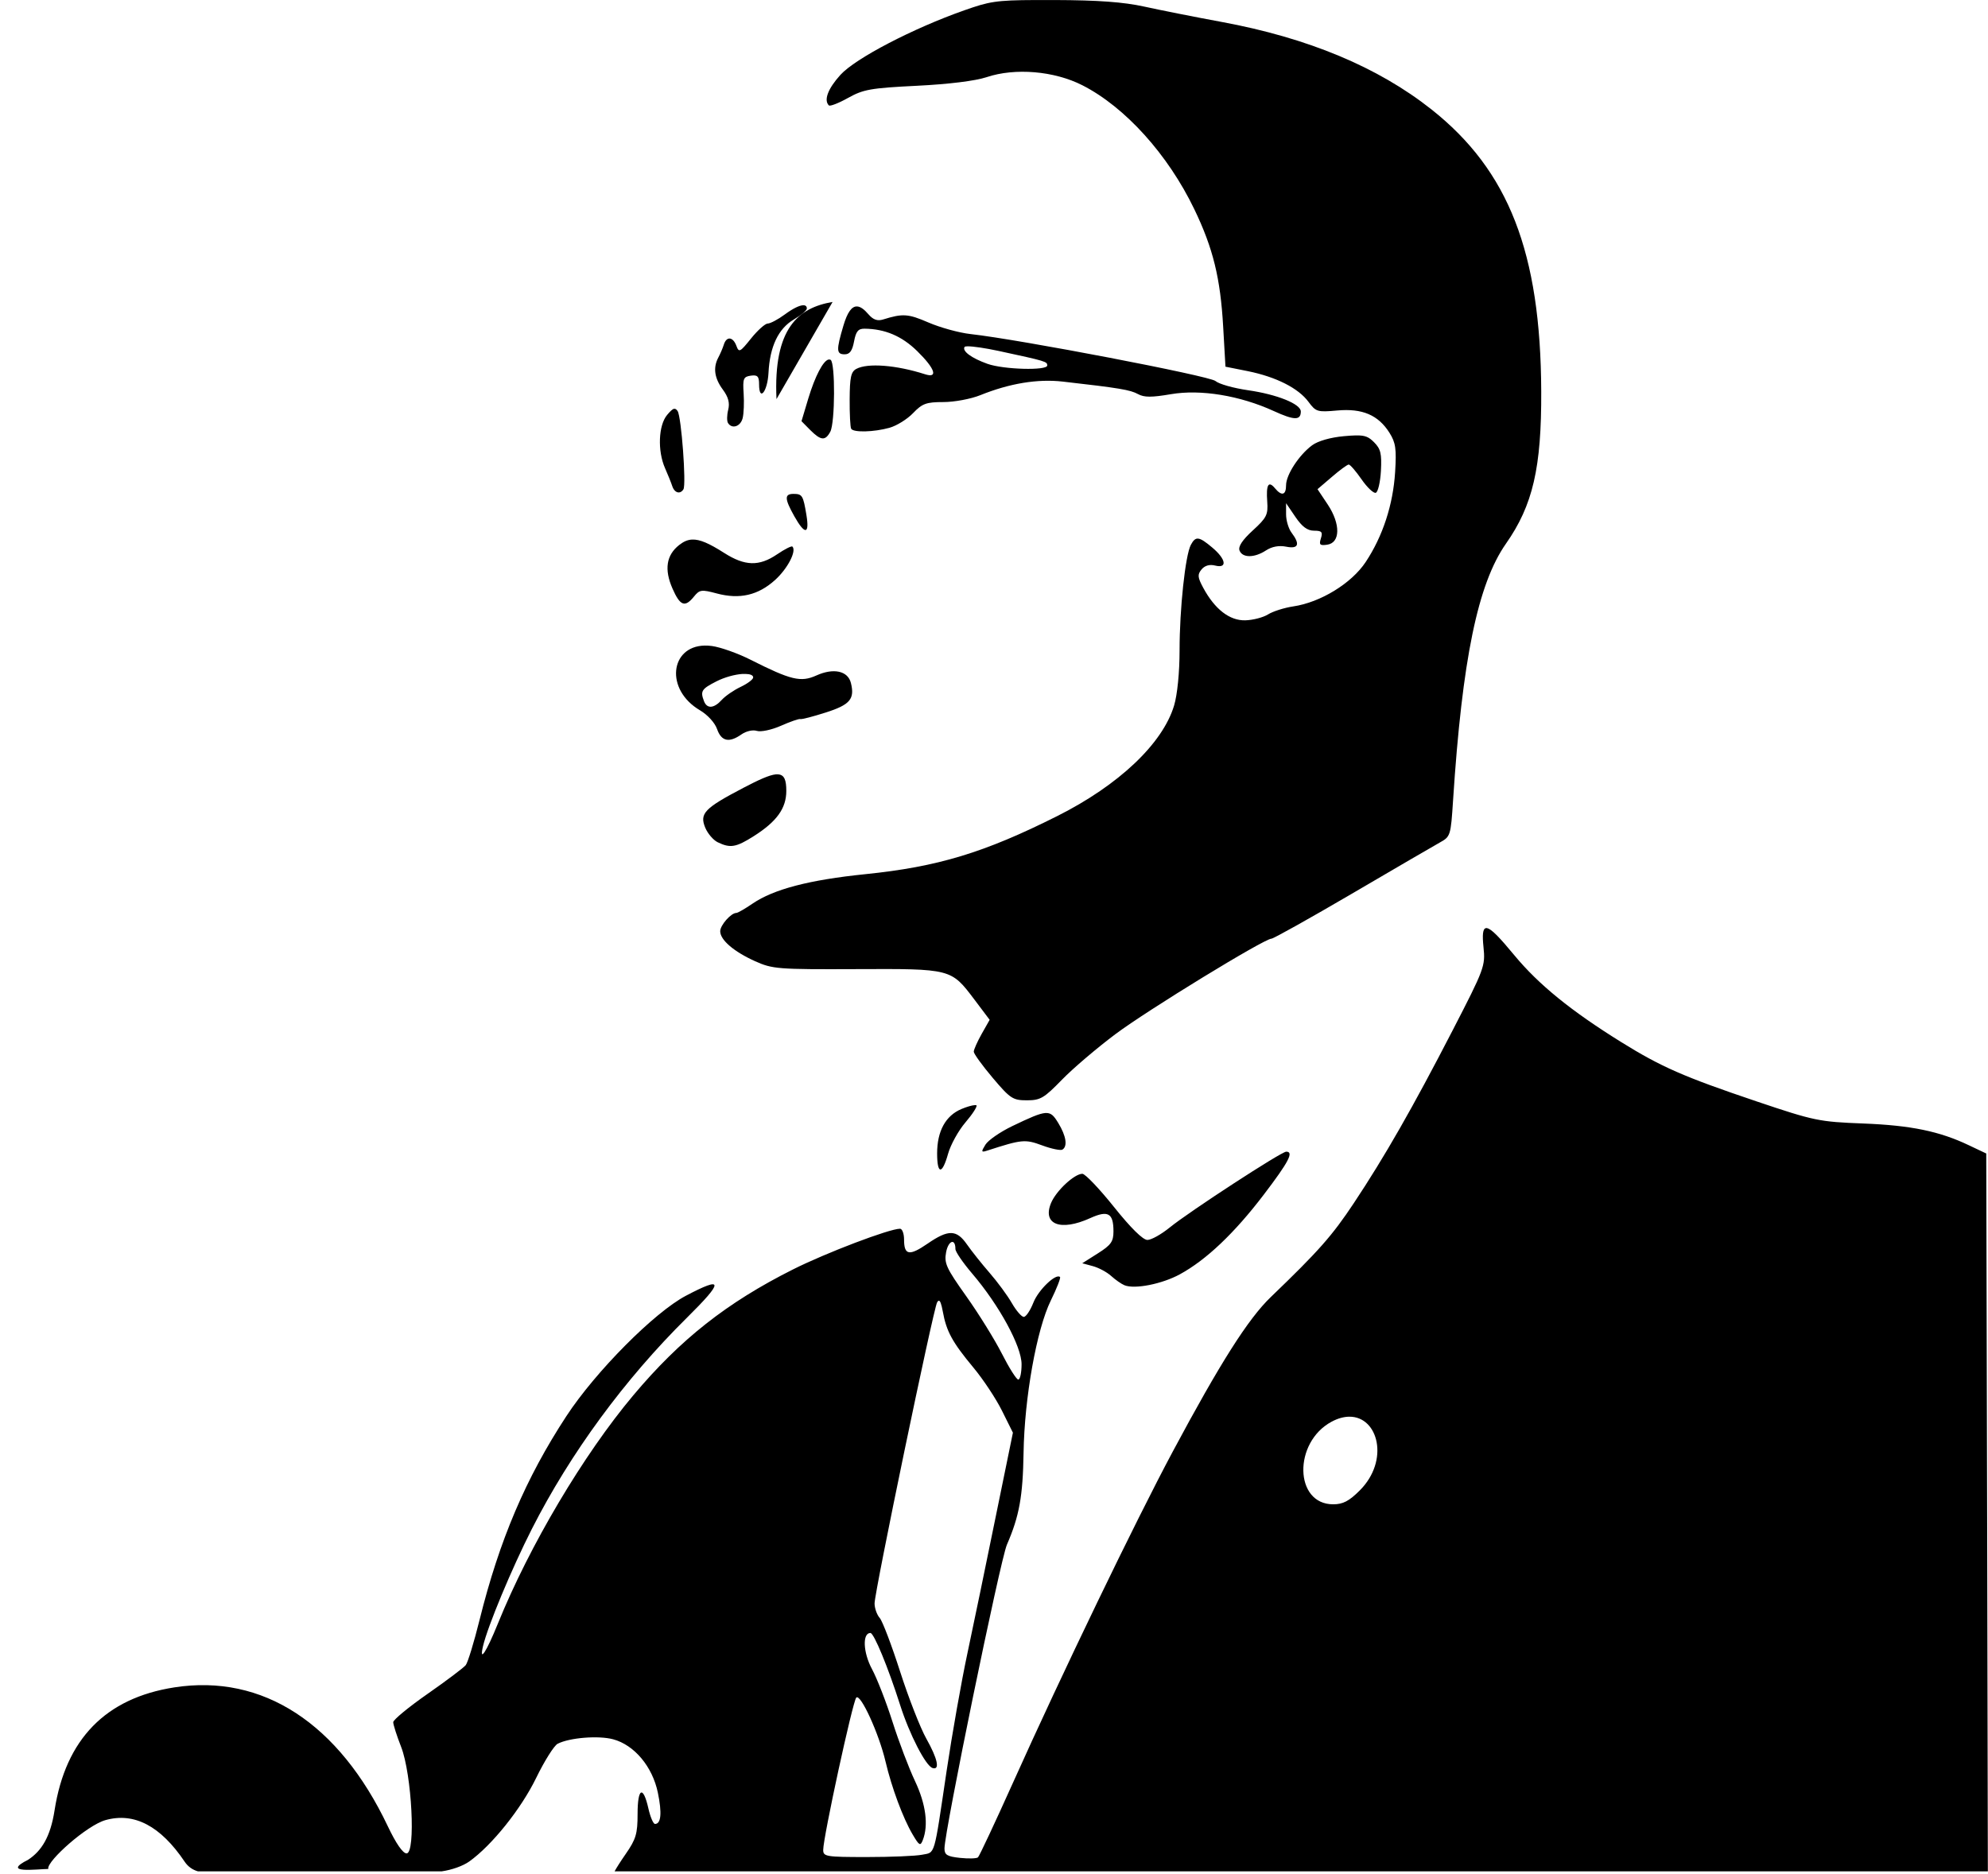 <?xml version="1.0" encoding="UTF-8"?><svg xmlns="http://www.w3.org/2000/svg" xmlns:xlink="http://www.w3.org/1999/xlink" height="534.7" preserveAspectRatio="xMidYMid meet" version="1.0" viewBox="-5.1 0.0 567.2 534.7" width="567.2" zoomAndPan="magnify"><g id="change1_1"><path d="m389 152.16c-11.33 0.034-13.283 0.469-20.219 2.906-14.727 5.175-31.176 13.752-35.438 18.469-3.537 3.915-4.781 7.188-3.281 8.688 0.324 0.324 2.782-0.624 5.469-2.125 4.362-2.438 6.455-2.82 19.594-3.469 9.112-0.45 16.721-1.383 19.969-2.469 8.093-2.705 19.259-1.766 27.281 2.312 12.203 6.203 24.441 19.76 31.969 35.406 5.357 11.137 7.433 19.66 8.219 33.469l0.656 11.438 6.406 1.281c8.075 1.643 14.402 4.855 17.281 8.75 2.117 2.864 2.562 2.982 8.219 2.469 7.154-0.649 11.687 1.303 14.875 6.344 1.789 2.829 2.035 4.59 1.625 11.219-0.575 9.288-3.512 18.315-8.406 25.688-4.044 6.091-12.88 11.5-20.656 12.656-2.56 0.381-5.794 1.408-7.188 2.281-1.394 0.873-4.317 1.63-6.5 1.688-4.468 0.117-8.697-3.149-12-9.281-1.611-2.991-1.685-3.784-0.469-5.25 0.924-1.113 2.298-1.49 3.875-1.094 3.547 0.89 3.107-1.827-0.812-5.125-3.832-3.225-4.757-3.337-6.125-0.781-1.584 2.961-3.219 18.322-3.219 30.094 0 6.314-0.637 12.666-1.562 15.75-3.258 10.861-15.779 22.724-33.312 31.531-20.871 10.485-34.145 14.489-54.781 16.594-16.018 1.634-26.175 4.298-32.188 8.406-2.132 1.457-4.207 2.656-4.625 2.656-1.507 0-4.594 3.506-4.594 5.219 0 2.485 3.884 5.824 9.969 8.562 4.946 2.225 6.507 2.343 28.812 2.25 27.147-0.113 27.071-0.148 33.719 8.656l4.375 5.812-2.281 4.031c-1.244 2.213-2.25 4.477-2.25 5.062 0 0.585 2.432 3.952 5.406 7.469 5.006 5.92 5.744 6.406 9.75 6.406 3.877 0 4.896-0.625 10.031-5.906 3.152-3.241 10.016-9.071 15.219-12.969 9.168-6.867 42.472-27.25 44.531-27.25 0.559 0 10.902-5.78 22.969-12.844 12.067-7.064 23.346-13.645 25.062-14.594 3.049-1.685 3.126-1.937 3.781-12.031 2.607-40.174 7.056-61.778 15.094-73.25 7.675-10.956 10.155-21.655 10.062-43.5-0.167-39.566-9.255-62.937-31.312-80.406-15.248-12.077-35.237-20.418-59.875-24.969-7.566-1.397-17.499-3.371-22.062-4.375-5.944-1.307-13.203-1.836-25.594-1.875-2.043-6e-3 -3.85-5e-3 -5.469 0zm-57.875 86.156c-9.636 1.629-16.956 7.351-16 27.719zm-8.375 0.938c-1.101 0.027-2.99 0.957-5.25 2.625-1.954 1.442-4.149 2.594-4.875 2.594-0.726 0-2.873 1.914-4.75 4.25-3.148 3.918-3.454 4.109-4.188 2.125-0.974-2.633-2.826-2.824-3.594-0.344-0.312 1.009-1.028 2.655-1.562 3.656-1.552 2.907-1.118 5.911 1.281 9.156 1.59 2.151 2.024 3.82 1.531 5.781-0.38 1.514-0.402 3.2-0.062 3.75 1.132 1.831 3.587 1.018 4.188-1.375 0.326-1.298 0.452-4.468 0.281-7.062-0.277-4.204-0.072-4.764 2.031-5.062 1.938-0.275 2.375 0.184 2.375 2.469 0 5.089 2.413 2.112 2.688-3.312 0.378-7.464 2.817-12.591 7.219-15.188 2.046-1.207 3.719-2.605 3.719-3.125 0-0.639-0.37-0.954-1.031-0.938zm15.406 0.344c-1.568-0.106-2.818 1.699-3.938 5.469-2.086 7.024-2.025 8.188 0.375 8.188 1.433 0 2.158-1.001 2.656-3.656 0.542-2.888 1.181-3.676 3-3.656 5.852 0.063 10.656 2.112 15.031 6.406 5.088 4.993 6.038 7.819 2.219 6.594-8.183-2.625-16.35-3.267-19.594-1.531-1.538 0.823-1.867 2.412-1.906 8.656-0.026 4.202 0.169 8.004 0.438 8.438 0.685 1.109 6.479 0.949 10.906-0.281 2.051-0.57 5.089-2.454 6.75-4.188 2.624-2.739 3.758-3.156 8.656-3.156 3.101 0 7.83-0.878 10.531-1.969 8.341-3.367 16.343-4.686 23.5-3.875 16.164 1.83 19.305 2.367 21.469 3.562 1.783 0.985 3.913 0.972 9.438 0.031 8.47-1.443 19.674 0.4 29.312 4.812 5.861 2.683 7.719 2.713 7.719 0.125 0-2.142-6.777-4.869-15.062-6.062-4.119-0.593-8.3-1.769-9.281-2.625-1.669-1.456-55.796-11.84-69.906-13.406-3.245-0.36-8.661-1.853-12.031-3.312-5.771-2.499-7.304-2.589-12.906-0.844-1.624 0.506-2.847 0.065-4.188-1.5-1.208-1.411-2.247-2.155-3.188-2.219zm31.531 11.375c1.581 5e-3 4.996 0.498 8.781 1.312 13.616 2.932 13.906 3.042 13.906 4.156 0 1.51-12.475 1.168-17.062-0.469-4.556-1.626-7.265-3.626-6.531-4.812 0.07-0.114 0.379-0.189 0.906-0.188zm-39.71 3.77c-1.529 0.333-3.828 4.674-5.781 11.125l-1.938 6.469 2.5 2.531c3.041 3.041 4.293 3.132 5.719 0.469 1.365-2.55 1.445-19.665 0.094-20.5-0.092-0.057-0.211-0.079-0.312-0.094-0.095-0.014-0.179-0.022-0.281 0zm-44.09 14.06c-0.477 0.109-1.084 0.695-1.969 1.75-2.488 2.967-2.763 10.281-0.594 15.188 0.803 1.817 1.73 4.116 2.062 5.125 0.644 1.959 2.255 2.414 3.188 0.906 0.842-1.364-0.592-20.703-1.656-22.312-0.268-0.405-0.538-0.642-0.844-0.656-0.064-3e-3 -0.119-0.016-0.188 0zm194.5 7.594c-0.909 0.019-1.993 0.093-3.375 0.219-3.829 0.347-7.412 1.372-9.062 2.594-3.744 2.772-7.438 8.435-7.438 11.406 0 2.834-1.24 3.184-3.156 0.875-1.872-2.256-2.57-1.078-2.219 3.781 0.272 3.761-0.154 4.62-4.125 8.25-2.965 2.71-4.211 4.598-3.781 5.719 0.826 2.153 4.254 2.137 7.562-0.031 1.687-1.105 3.714-1.47 5.75-1.062 3.521 0.704 4.046-0.675 1.531-4-0.847-1.119-1.562-3.465-1.562-5.219v-3.188l2.656 3.906c1.894 2.788 3.422 3.938 5.312 3.938 2.212 0 2.546 0.369 1.969 2.188-0.583 1.839-0.288 2.106 1.781 1.812 3.773-0.534 3.861-5.886 0.188-11.438l-2.938-4.406 4.094-3.5c2.243-1.939 4.41-3.531 4.812-3.531 0.402 0 2.046 1.894 3.656 4.219 1.611 2.324 3.433 4.051 4.062 3.844 0.63-0.208 1.297-3.039 1.469-6.281 0.26-4.908-0.069-6.257-1.969-8.156-1.497-1.497-2.491-1.995-5.219-1.938zm-160.41 16.688c-2.622 0-2.571 1.387 0.25 6.406 3 5.338 4.359 5.194 3.438-0.375-0.923-5.58-1.184-6.031-3.688-6.031zm-28.938 13.031c-1.327 0.063-2.459 0.596-3.688 1.562-3.66 2.879-4.296 6.962-1.906 12.406 2.182 4.97 3.549 5.494 6.125 2.312 1.609-1.987 2.132-2.075 6.5-0.906 6.544 1.75 11.811 0.534 16.656-3.844 3.57-3.225 6.188-8.28 4.938-9.531-0.249-0.249-2.209 0.749-4.375 2.219-5.132 3.483-9.183 3.368-15.094-0.406-4.251-2.714-6.945-3.917-9.156-3.812zm3.562 30.25c-9.795 0.216-11.368 12.536-1.312 18.469 2.157 1.273 4.245 3.538 4.875 5.344 1.228 3.523 3.419 4.018 6.969 1.531 1.324-0.927 3.211-1.369 4.375-1 1.148 0.364 4.215-0.278 6.906-1.469 2.652-1.173 5.141-2.036 5.531-1.906 0.391 0.129 3.64-0.723 7.25-1.875 6.901-2.203 8.309-3.845 7.156-8.438-0.865-3.445-4.955-4.33-9.844-2.125-4.456 2.01-7.23 1.347-18.875-4.531-3.581-1.808-8.494-3.543-10.938-3.875-0.725-0.099-1.441-0.139-2.094-0.125zm10.812 8.094c0.309-0.021 0.6-5e-3 0.875 0 1.32 0.023 2.188 0.347 2.188 1 0 0.55-1.597 1.755-3.562 2.688-1.966 0.933-4.399 2.606-5.406 3.719-2.221 2.454-4.206 2.608-5.062 0.375-1.108-2.888-0.717-3.489 3.531-5.656 2.358-1.203 5.273-1.981 7.438-2.125zm9.48 28.66c-1.857 0.2-4.771 1.514-9.219 3.844-11.113 5.822-12.558 7.312-10.875 11.375 0.694 1.675 2.306 3.549 3.562 4.156 3.589 1.735 5.212 1.464 10.281-1.75 6.585-4.176 9.281-7.954 9.281-12.906 0-3.033-0.519-4.588-2.312-4.719-0.224-0.016-0.453-0.029-0.719 0zm202.88 43.844c-0.083-8e-3 -0.177 0.017-0.25 0.031-0.909 0.173-1.037 1.985-0.688 5.375 0.56 5.421 0.319 6.127-8.844 23.875-11.419 22.122-19.344 35.958-28.125 49.188-6.204 9.346-10.049 13.701-23.719 26.844-6.46 6.213-14.49 18.89-27.969 44.094-10.668 19.948-31.608 63.351-45.688 94.719-5.047 11.245-9.502 20.716-9.875 21.062-0.373 0.346-2.674 0.419-5.125 0.156-3.682-0.395-4.438-0.861-4.438-2.688 0-4.879 15.907-82.292 17.812-86.688 3.536-8.157 4.553-13.765 4.75-26.188 0.251-15.777 3.73-35.247 7.781-43.5 1.692-3.446 2.861-6.451 2.625-6.688-1.148-1.148-6.172 3.663-7.594 7.281-0.883 2.248-2.117 4.098-2.75 4.094-0.633-4e-3 -2.17-1.78-3.406-3.938-1.236-2.158-4.088-6.03-6.344-8.625-2.256-2.595-5.164-6.251-6.469-8.125-2.959-4.249-5.28-4.305-11.219-0.219-5.222 3.593-6.719 3.342-6.719-1.156 0-1.696-0.52-3.094-1.156-3.094-3.033 0-21.153 6.896-30.562 11.625-18.86 9.477-32.097 19.914-45.531 35.906-14.21 16.917-29.608 42.86-38.656 65.188-3.282 8.099-5.378 11.277-4.219 6.375 1.352-5.72 8.171-22.09 13.938-33.438 10.974-21.593 26.435-42.659 44.188-60.219 10.618-10.503 10.551-11.999-0.25-6.312-8.985 4.731-25.763 21.621-34.094 34.344-11.577 17.681-19.103 35.337-24.781 58.188-1.575 6.339-3.346 12.139-3.938 12.875-0.591 0.736-5.48 4.426-10.875 8.188-5.395 3.762-9.813 7.401-9.812 8.094 4e-4 0.693 1.01 3.86 2.25 7.031 3.06 7.824 4.222 30.406 1.562 30.406-1.066 0-3.036-2.855-5.344-7.719-13.964-29.425-35.707-43.574-60.906-39.656-19.61 3.049-31.027 14.766-34.188 35.094-1.184 7.617-3.74 11.582-7.49 14.064-8.07 4.089 2.624 2.68 5.719 2.656-9e-3 -0.029-0.027-0.065-0.031-0.094-0.341-2.213 11.021-12.358 16.334-13.845 8.196-2.295 15.733 1.675 22.594 11.875 0.94 1.397 2.216 2.296 3.781 2.75h69.531c2.888-0.406 6.071-1.528 7.875-2.812 6.454-4.596 14.795-15.007 19.094-23.844 2.353-4.837 5.11-9.224 6.125-9.75 3.353-1.739 11.64-2.413 15.844-1.281 6.044 1.627 11.208 7.793 12.75 15.219 1.211 5.833 0.924 8.938-0.812 8.938-0.484 0-1.332-1.963-1.875-4.375-1.512-6.715-3.094-5.952-3.094 1.5 0 5.684-0.449 7.21-3.406 11.469-1.453 2.093-2.669 4.011-3.156 4.938h391.81l-0.18-91.13-0.28-113.72-4.94-2.34c-8.355-3.992-16.52-5.692-30.188-6.219-12.506-0.482-13.898-0.743-30.406-6.312-20.835-7.03-27.205-9.835-38.594-16.906-14.284-8.868-23.582-16.418-30.5-24.781-4.203-5.081-6.624-7.636-7.875-7.75zm-146.1 50.54c-0.758 0.044-2.218 0.454-3.75 1.094-4.563 1.907-6.969 6.33-6.969 12.688 0 6.073 1.439 6.115 3.125 0.094 0.72-2.571 2.95-6.611 4.969-8.969 2.019-2.358 3.42-4.549 3.125-4.844-0.074-0.074-0.247-0.077-0.5-0.062zm20.156 2.25c-1.712 0.114-4.391 1.311-9.406 3.719-3.46 1.661-6.911 4.049-7.688 5.312-1.275 2.074-1.217 2.254 0.531 1.688 9.883-3.202 10.788-3.285 15.688-1.469 2.649 0.982 5.236 1.505 5.75 1.188 1.528-0.944 1.067-3.895-1.188-7.594-1.214-1.992-1.975-2.958-3.688-2.844zm68.719 11.031c-1.396 0-27.639 17.085-33.219 21.625-2.404 1.956-5.263 3.562-6.375 3.562-1.289 0-4.754-3.424-9.562-9.438-4.15-5.19-8.204-9.438-9-9.438-2.278 0-7.495 4.861-8.938 8.344-2.531 6.112 2.709 8.148 11.156 4.312 5.116-2.323 6.656-1.451 6.656 3.781 0 2.914-0.701 3.899-4.469 6.281l-4.438 2.812 3 0.812c1.661 0.446 4.028 1.703 5.25 2.812 1.222 1.109 2.947 2.31 3.812 2.656 2.95 1.181 10.698-0.359 15.781-3.125 7.525-4.095 15.583-11.749 23.938-22.719 7.155-9.395 8.669-12.281 6.406-12.281zm-95.25 25.75c0.49 4e-3 0.875 0.664 0.875 2.031 0 0.784 2.157 3.925 4.781 7 7.718 9.042 14.094 20.759 14.094 25.875 0 2.4-0.417 4.375-0.938 4.375-0.521 0-2.624-3.345-4.688-7.406s-6.636-11.421-10.156-16.375c-5.692-8.009-6.344-9.398-5.75-12.562 0.352-1.877 1.151-2.943 1.781-2.938zm-3.91 16.78c0.414-0.108 0.786 0.881 1.188 3.094 1.024 5.642 2.701 8.737 8.719 15.969 2.814 3.382 6.496 8.949 8.188 12.375l3.094 6.219-4.938 24.125c-2.703 13.263-6.306 30.708-8.031 38.781-1.726 8.073-4.395 23.183-5.938 33.562-3.714 25-3.198 23.202-7.031 23.969-1.809 0.362-8.902 0.656-15.75 0.656-11.628 0-12.438-0.129-12.438-2.031 0-3.624 8.432-42.463 9.438-43.469 1.22-1.22 6.472 10.281 8.344 18.25 1.748 7.443 5.003 16.179 7.719 20.781 1.896 3.214 2.217 3.413 2.906 1.656 1.676-4.272 0.896-10.282-2.219-16.875-1.738-3.679-4.626-11.272-6.406-16.875-1.781-5.603-4.421-12.391-5.875-15.094-2.527-4.697-2.771-10.281-0.438-10.281 1.007 0 5.042 9.775 8.469 20.531 2.683 8.419 7.295 17.372 9.25 18 2.183 0.701 1.475-2.613-1.781-8.406-1.697-3.019-5.062-11.628-7.469-19.125-2.407-7.497-5.015-14.371-5.812-15.281-0.798-0.91-1.469-2.775-1.469-4.156 0-3.331 16.741-83.925 17.844-85.906 0.152-0.273 0.3-0.433 0.438-0.469zm117.16 33.094c8.27-0.073 11.546 12.485 3 21.031-3.07 3.07-4.811 3.969-7.594 3.969-11.099 0-11.445-17.651-0.469-23.562 1.829-0.985 3.531-1.424 5.062-1.438z" fill="inherit" transform="translate(-98.681 -152.15)"/></g></svg>
